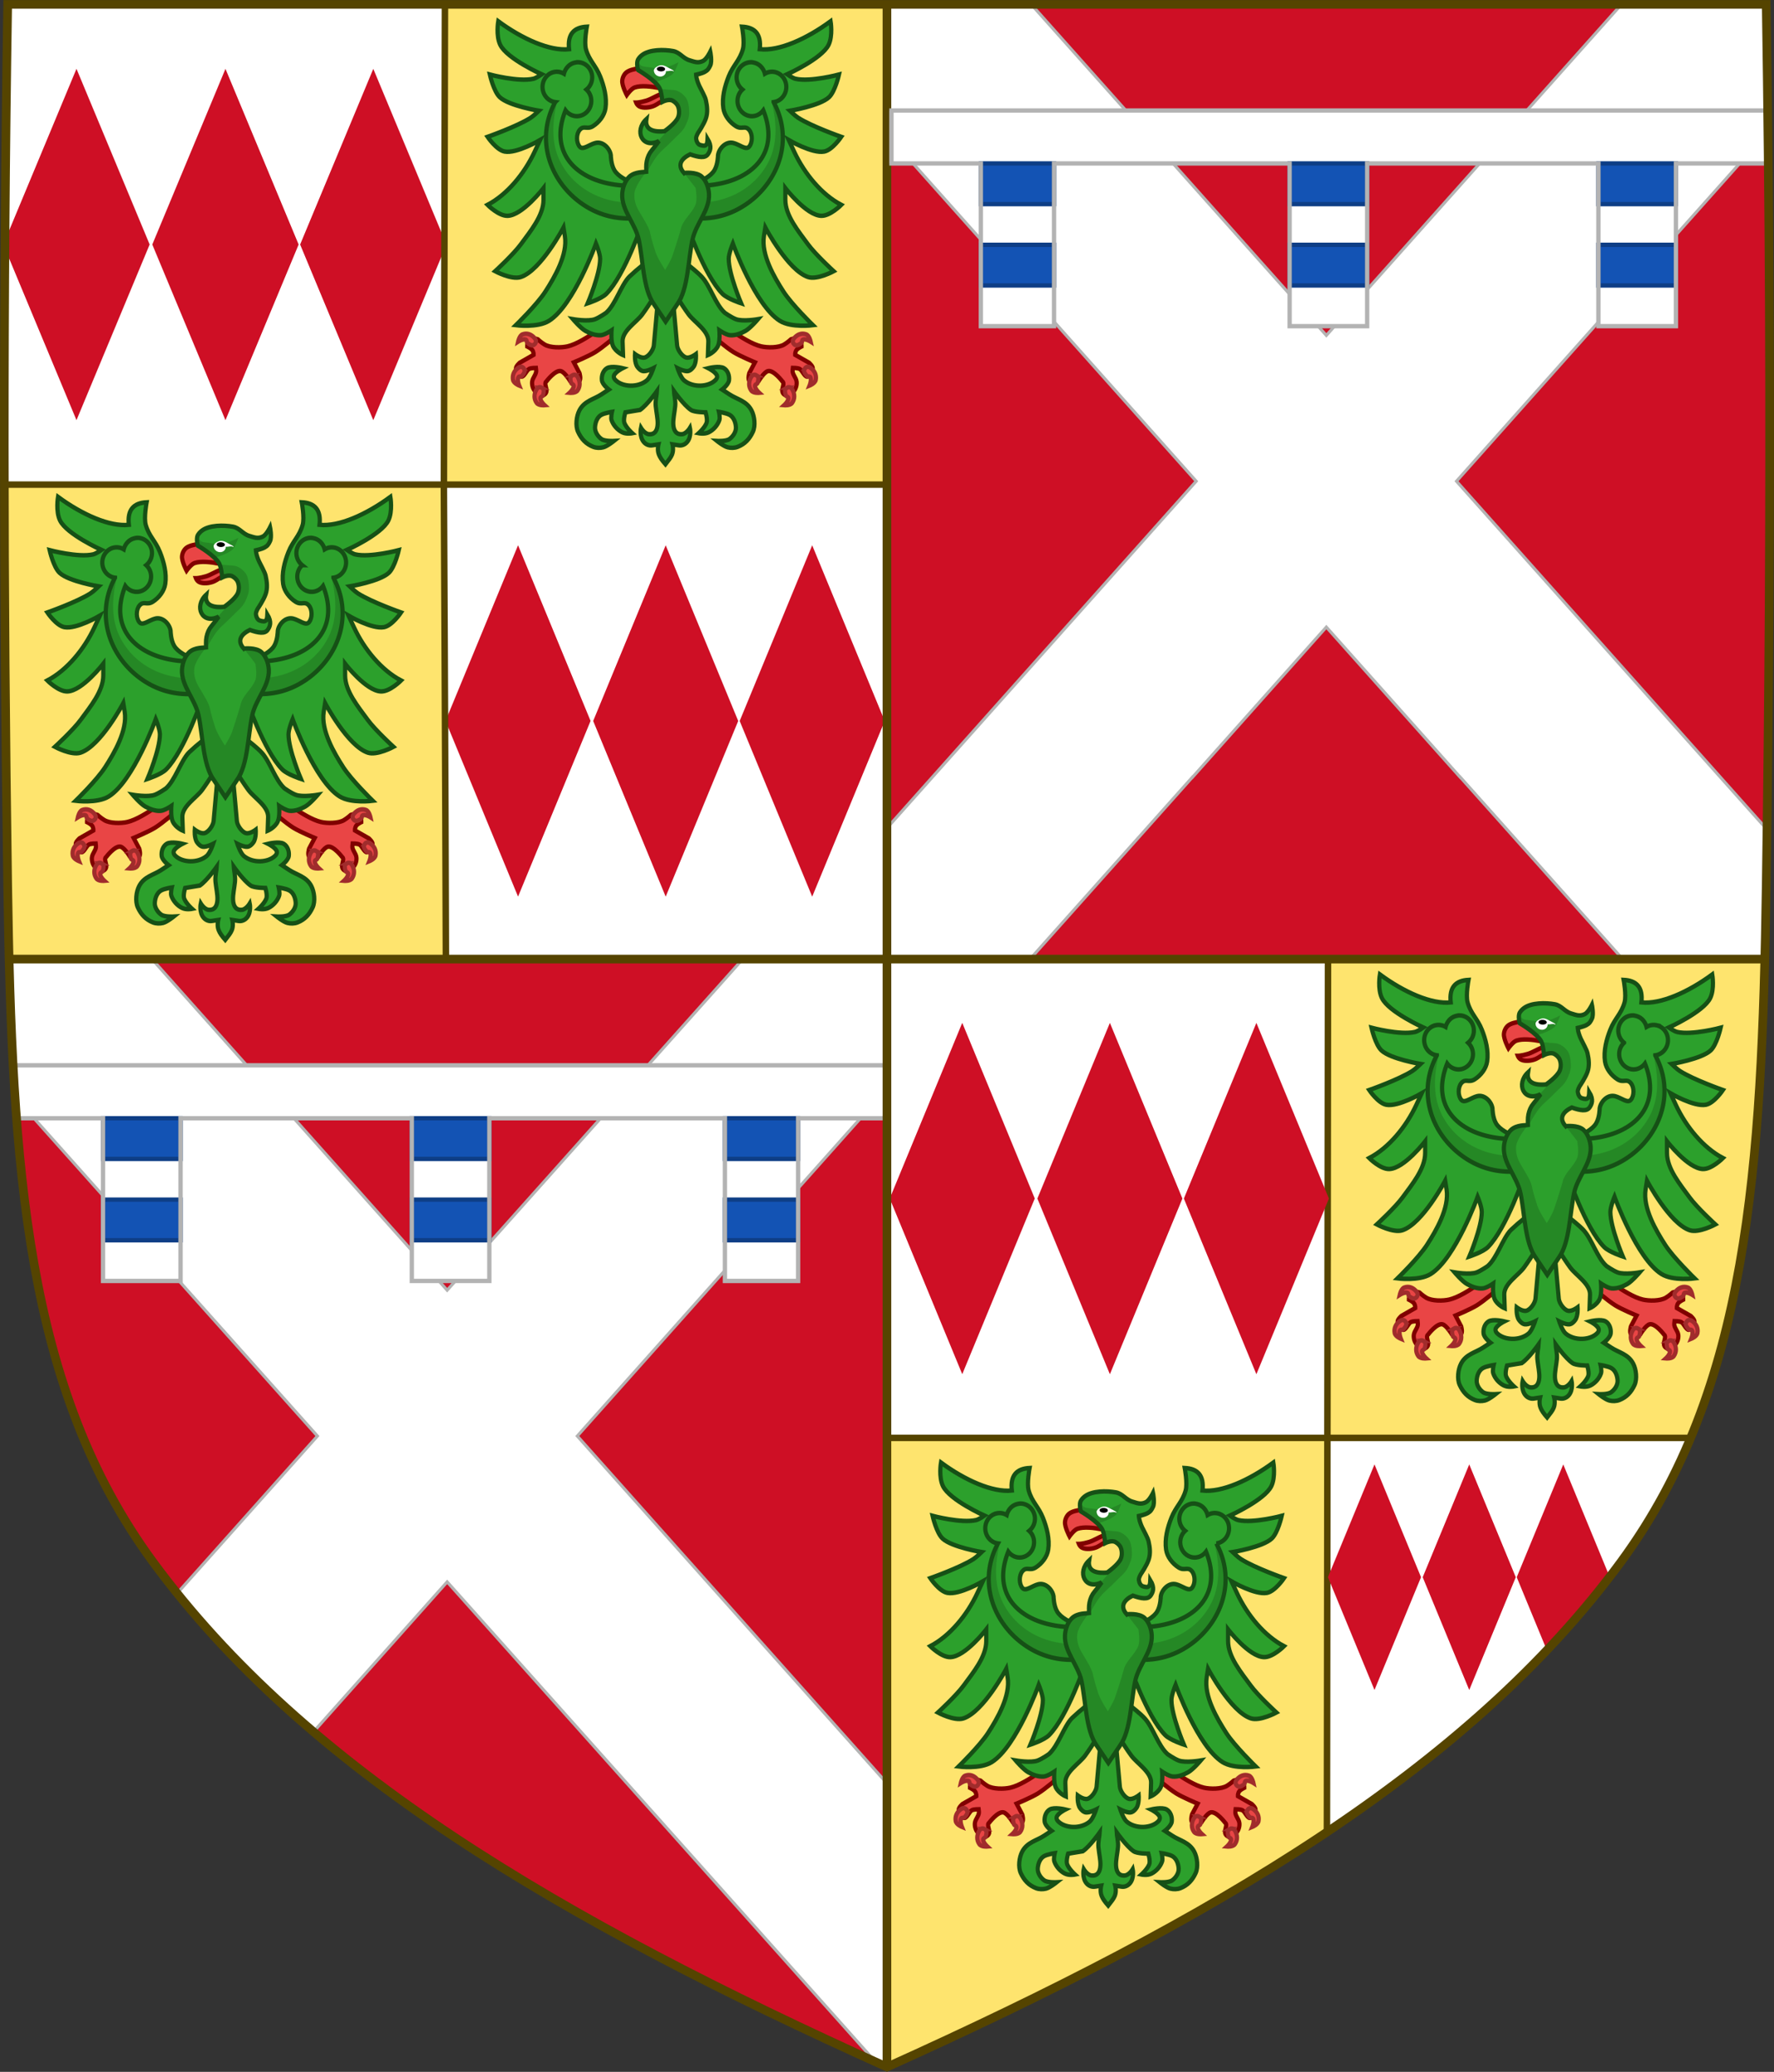 <svg xmlns="http://www.w3.org/2000/svg" xmlns:xlink="http://www.w3.org/1999/xlink" width="409.65" height="478.438"><rect width="100%" height="100%" fill="#333333" stroke="none"/><defs><linearGradient id="a"><stop offset="0" style="stop-color:#fff;stop-opacity:1"/><stop offset="1" style="stop-color:#fff;stop-opacity:0"/></linearGradient><clipPath id="d" clipPathUnits="userSpaceOnUse"><path d="M-331.671-1003.748c-1.16 72.36-1.478 144.727-1.053 217.09.196 33.34.55 66.681 1.053 100.02 1.534 101.835 6.661 181.303 52.706 243.441 55.465 74.852 147.868 128.868 266.73 181.938 118.862-53.07 211.265-107.086 266.73-181.938 46.045-62.138 51.172-141.606 52.707-243.442 1.593-105.696 1.693-211.41 0-317.109z" style="display:inline;fill:none;stroke:#540;stroke-width:2;stroke-miterlimit:4;stroke-dasharray:none"/></clipPath></defs><g style="display:inline"><g transform="translate(581.21 493.719)"><path d="M-376.721-16.281c75.551-34.045 134.285-68.698 169.54-116.716 26.717-36.39 31.76-82.044 33.178-139.421H-376.72v256.132z" style="display:inline;fill:#fff;fill-opacity:1;stroke:none;stroke-opacity:1"/><path d="M-376.406-161.658v145.232c38.606-17.408 72.804-34.984 101.72-54.426v-90.806z" style="display:inline;fill:#fee46e;fill-opacity:1;stroke:none;stroke-opacity:1"/><path d="M-274.685-272.244v110.586h83.859c12.906-30.916 16.05-67.452 17.127-110.586z" style="display:inline;fill:#fee46e;fill-opacity:1;stroke:none;stroke-width:1;stroke-linecap:square;stroke-linejoin:bevel;stroke-miterlimit:4;stroke-dasharray:none;stroke-opacity:1;paint-order:fill markers stroke"/><path d="M-190.275-161.675h-186.29m101.768 91.021.248-201.142" style="fill:none;stroke:#540;stroke-width:1.5;stroke-miterlimit:4;stroke-dasharray:none;stroke-opacity:1"/><use xlink:href="#b" width="100%" height="100%" style="display:inline" transform="matrix(-1 0 0 1 -549.2 220.116)"/><use xlink:href="#c" width="100%" height="100%" style="display:inline;stroke-width:1.005" transform="matrix(-.991 0 0 1 -546.549 220.307)"/><use xlink:href="#b" width="100%" height="100%" style="display:inline" transform="matrix(-1 0 0 1 -650.554 332.832)"/><use xlink:href="#c" width="100%" height="100%" clip-path="url(#d)" style="display:inline;stroke-width:1.566" transform="matrix(-.636 0 0 .642 -384.173 151.212)"/></g><path d="M-173.387-492.6c.668 73.545.723 147.107-.215 220.652l-202.826-.166v-220.487z" style="fill:#ce0f25;fill-opacity:1;stroke:none" transform="translate(581.21 493.719)"/><path d="M204.783 1.12v29.84l71.444 80.165-71.444 80.129v30.351l32.934.028 37.629-42.166.023.02 30.908-34.682 30.909 34.681.023-.02 37.728 42.276 32.67.027c.083-6.5.15-13 .217-19.5v-10.957l-71.496-80.187 71.496-80.223V1.12h-33.506l-68.04 76.332L238.235 1.12h-33.121z" style="fill:#fff;fill-opacity:1;stroke:#b3b3b3;stroke-width:.7;stroke-miterlimit:4;stroke-dasharray:none;stroke-opacity:1"/><g style="display:inline" transform="matrix(-1 0 0 1 -171.582 493.719)"><path d="M-173.387-492.6c.668 73.545.723 147.107-.215 220.652l-202.826-.166v-220.487z" style="fill:#fee46e;fill-opacity:1;stroke:none"/><path d="M-173.503-492.327s.515 73.55.495 110.326l-101.082.194-.248-110.285 100.835-.235z" style="fill:#fff;fill-opacity:1;stroke:none"/><path d="m-274.64-272.244-101.788.13v-110.244l.226.127.227.127 101.896.297z" style="fill:#fff;fill-opacity:1;stroke:none"/><g id="b" style="display:inline;stroke-width:1.075;stroke-miterlimit:4;stroke-dasharray:none"><g style="stroke-width:1.185;stroke-miterlimit:4;stroke-dasharray:none"><g style="stroke-width:1.185;stroke-miterlimit:4;stroke-dasharray:none"><g style="stroke-width:1.185;stroke-miterlimit:4;stroke-dasharray:none"><g style="stroke-width:1.185;stroke-miterlimit:4;stroke-dasharray:none"><path d="M650.4 1468.2s-7.92-1.438-9.99-4.746c-.981-1.567-1-3.996-1-3.996-.226-1.66-2.109-3.764-4.305-3.25-1.747.408-3.535 1.982-4.437 1.002-1.015-1.103-1.008-3.387 0-4.496 1.182-1.3 2.037.035 3.747-.999 1.688-1.022 3.194-2.795 3.497-4.745.44-2.841-.39-5.84-1.5-8.493-1.22-2.92-3.097-4.208-3.995-7.243-.568-1.918.25-5.995.25-5.995-1.798.086-3.197.569-4.067 1.582-.822.959-1.17 2.392-.929 4.413-5.417.561-13.2-2.755-19.93-7.445 0 0-.686 3.851.567 6.285 1.902 3.693 11.66 7.847 11.66 7.847s-1.498 1.002-2.357 1.19c-4.158.91-12.23-1.13-12.23-1.13s1.067 4.506 2.809 6.044c2.583 2.282 10.995 3.606 10.995 3.606s-1.48 1.362-2.335 1.879c-3.806 2.304-12.104 5.067-12.104 5.067s2.48 3.495 4.789 3.91c3.392.61 9.975-3.053 9.975-3.053l-1.53 3.11c-2.904 5.903-7.755 11.43-13.236 14.15 0 0 3.134 2.988 5.632 2.912 4.225-.127 10.099-7.38 10.099-7.38v3.108c0 4.24-3.747 8.447-6.329 11.811-2.079 2.709-7.265 7.22-7.265 7.22s4.623 2.36 7.185 1.554c5.701-1.791 12.041-13.206 12.041-13.206l.389 2.331c.816 4.899-2.912 10.953-5.513 14.774-2.332 3.427-8.276 8.918-8.276 8.918s6.093.753 9.322-1.165c6.97-4.14 13.206-20.586 13.206-20.586s1.171 2.665 1.165 4.078c-.018 4.117-3.496 11.846-3.496 11.846s3.843-1.182 5.244-2.524c5.249-5.03 10.293-19.226 10.293-19.226l1.96-8.96z" style="fill:#e94545;stroke-width:1.185;stroke-miterlimit:4;stroke-dasharray:none" transform="matrix(-.821 0 0 .867 212.288 -1723.317)"/><path d="M531.37 1330.5s3.843-1.183 5.244-2.525c3.799-3.64 7.49-12.082 9.24-16.468l-.185.252s-5.87 9.37-9.36 13.64c-1.498 1.832-4.939 5.1-4.939 5.1zm-20.197 5.826s6.093.753 9.322-1.165c6.97-4.14 13.206-20.586 13.206-20.586l.087-.117s-8.404 12.476-14.115 17.214c-2.486 2.062-8.5 4.654-8.5 4.654zm-5.826-14.37s4.624 2.358 7.185 1.553c5.701-1.792 12.041-13.206 12.041-13.206l-.147-.165s-7.505 7.606-12.183 9.997c-2.117 1.082-6.896 1.82-6.896 1.82zm-2.136-17.673s3.134 2.989 5.632 2.913c4.225-.127 10.099-7.38 10.099-7.38l.263.24s-6.557 3.601-10.17 4.308c-1.905.373-5.824-.08-5.824-.08zm.002-18.117s2.479 3.495 4.788 3.91c3.393.61 9.976-3.053 9.976-3.053l-.213.072s-6.134.686-9.182.383c-1.834-.182-5.37-1.312-5.37-1.312zm.635-16.596s1.067 4.506 2.808 6.045c2.583 2.281 10.995 3.606 10.995 3.606l.114-.227s-5.67-2.825-8.261-4.625c-2.031-1.41-5.655-4.799-5.655-4.799zm43.058 39.18 1.96-8.96s-7.92-1.438-9.991-4.746c-.98-1.567-1-3.996-1-3.996-.225-1.66-2.108-3.764-4.304-3.251-1.747.408-3.535 1.983-4.437 1.003-1.015-1.103-1.008-3.387 0-4.496 1.181-1.3 2.037.035 3.746-1 1.69-1.021 3.195-2.795 3.497-4.745.441-2.84-.39-5.84-1.498-8.492-1.22-2.92-3.098-4.209-3.997-7.244-.567-1.917.25-5.994.25-5.994-1.797.086-3.197.569-4.066 1.582-.822.958-1.17 2.392-.93 4.412l.63 3.388c.536 2.884 4.237 5.39 4.5 7.562.264 2.172-.44 3.375-1.26 4.14-.82.766-1.385-.01-2.34.54-.954.549-2.124 1.283-2.88 3.061-.756 1.778-1.93 5.484-.36 7.381 0 0 2.261 4.292 4.32 5.221 1.751.79 5.761-.18 5.761-.18s-.442 3.302 0 4.86c.655 2.308 1.975 4.544 3.78 6.122 2.369 2.068 8.62 3.832 8.62 3.832zm-40.699-53.37s-.686 3.85.567 6.284c1.902 3.692 11.66 7.847 11.66 7.847l.23-.059s-5.6-4.903-7.77-7.355c-1.982-2.24-4.687-6.718-4.687-6.718z" style="fill:#c83737;stroke-width:1.185;stroke-miterlimit:4;stroke-dasharray:none" transform="matrix(-.821 0 0 .867 128.968 -1577.232)"/><path d="M548.87 1299.8s-7.92-1.438-9.99-4.746c-.981-1.567-1-3.996-1-3.996-.226-1.66-2.109-3.764-4.305-3.25-1.747.408-3.535 1.982-4.437 1.002-1.015-1.103-1.008-3.387 0-4.496 1.182-1.3 2.037.035 3.747-.999 1.688-1.022 3.194-2.795 3.497-4.745.44-2.841-.39-5.84-1.5-8.493-1.22-2.92-3.097-4.208-3.995-7.243-.568-1.918.25-5.995.25-5.995-1.798.086-3.197.569-4.067 1.582-.822.959-1.17 2.392-.929 4.413-5.417.561-13.2-2.755-19.93-7.445 0 0-.686 3.851.567 6.285 1.902 3.693 11.66 7.847 11.66 7.847s-1.498 1.002-2.357 1.19c-4.158.91-12.23-1.13-12.23-1.13s1.067 4.506 2.809 6.044c2.583 2.282 10.995 3.606 10.995 3.606s-1.48 1.362-2.335 1.879c-3.806 2.304-12.104 5.067-12.104 5.067s2.48 3.495 4.789 3.91c3.392.61 9.975-3.053 9.975-3.053l-1.53 3.11c-2.904 5.903-7.755 11.43-13.236 14.15 0 0 3.134 2.988 5.632 2.912 4.225-.127 10.099-7.38 10.099-7.38v3.108c0 4.24-3.747 8.447-6.329 11.811-2.079 2.709-7.265 7.22-7.265 7.22s4.623 2.36 7.185 1.554c5.701-1.791 12.041-13.206 12.041-13.206l.389 2.331c.816 4.899-2.912 10.953-5.513 14.774-2.332 3.427-8.276 8.918-8.276 8.918s6.093.753 9.322-1.165c6.97-4.14 13.206-20.586 13.206-20.586s1.171 2.665 1.165 4.078c-.018 4.117-3.496 11.846-3.496 11.846s3.843-1.182 5.244-2.524c5.249-5.03 10.293-19.226 10.293-19.226l1.96-8.96z" style="fill:#2ca02c;stroke:#165016;stroke-width:1.185;stroke-linecap:butt;stroke-miterlimit:4;stroke-dasharray:none" transform="matrix(-.821 0 0 .867 128.968 -1577.232)"/></g><g style="stroke-width:1.185;stroke-miterlimit:4;stroke-dasharray:none"><path d="M528.52 1266.3a4.08 4.08 0 0 1 4.031 3.188c.352 1.59-.315 3.166-1.531 4.093a4.002 4.002 0 0 1 1.281 2.157 4.074 4.074 0 0 1-3.094 4.843c-1.567.347-3.125-.285-4.062-1.468-1.23 2.925-1.64 5.58-1.344 7.937 1.094 8.698 11.585 13.29 24.312 11.938v8.438c-7.644 1.385-13.932-.257-19.125-3.97-8.237-5.887-12.387-16.621-6.75-26.53a4.066 4.066 0 0 1-3.469-3.156c-.483-2.185.879-4.36 3.063-4.844a4.067 4.067 0 0 1 2.875.437c.376-1.416 1.47-2.599 3-2.937.273-.06.543-.121.812-.125z" style="fill:#2ca02c;fill-opacity:1;stroke-width:1.185;stroke-miterlimit:4;stroke-dasharray:none" transform="matrix(-.821 0 0 .867 128.968 -1577.232)"/><path d="M624.34 1445.1c-1.802 6.57-1.407 11.842.646 15.88 4.256 8.366 14.286 12.582 24.378 10.765l.36 3.96-5.58.9-6.662-1.26-7.38-3.6-5.402-5.941-3.24-5.58-.36-6.302.72-4.68 2.52-4.141z" style="fill:#258825;fill-opacity:1;stroke-width:1.185;stroke-miterlimit:4;stroke-dasharray:none" transform="matrix(-.821 0 0 .867 212.288 -1723.317)"/><path d="M528.52 1266.3a4.08 4.08 0 0 1 4.031 3.188c.352 1.59-.315 3.166-1.531 4.093a4.002 4.002 0 0 1 1.281 2.157 4.074 4.074 0 0 1-3.094 4.843c-1.567.347-3.125-.285-4.062-1.468-1.23 2.925-1.64 5.58-1.344 7.937 1.094 8.698 11.585 13.29 24.312 11.938v8.438c-7.644 1.385-13.932-.257-19.125-3.97-8.237-5.887-12.387-16.621-6.75-26.53a4.066 4.066 0 0 1-3.469-3.156c-.483-2.185.879-4.36 3.063-4.844a4.067 4.067 0 0 1 2.875.437c.376-1.416 1.47-2.599 3-2.937.273-.06.543-.121.812-.125z" style="fill:none;stroke:#165016;stroke-width:1.185;stroke-miterlimit:4;stroke-dasharray:none;stroke-opacity:1" transform="matrix(-.821 0 0 .867 128.968 -1577.232)"/></g><g style="stroke-width:1.185;stroke-miterlimit:4;stroke-dasharray:none"><g style="stroke-width:1.185;stroke-miterlimit:4;stroke-dasharray:none"><path d="M650.4 1468.2s-7.92-1.438-9.99-4.746c-.981-1.567-1-3.996-1-3.996-.226-1.66-2.109-3.764-4.305-3.25-1.747.408-3.535 1.982-4.437 1.002-1.015-1.103-1.008-3.387 0-4.496 1.182-1.3 2.037.035 3.747-.999 1.688-1.022 3.194-2.795 3.497-4.745.44-2.841-.39-5.84-1.5-8.493-1.22-2.92-3.097-4.208-3.995-7.243-.568-1.918.25-5.995.25-5.995-1.798.086-3.197.569-4.067 1.582-.822.959-1.17 2.392-.929 4.413-5.417.561-13.2-2.755-19.93-7.445 0 0-.686 3.851.567 6.285 1.902 3.693 11.66 7.847 11.66 7.847s-1.498 1.002-2.357 1.19c-4.158.91-12.23-1.13-12.23-1.13s1.067 4.506 2.809 6.044c2.583 2.282 10.995 3.606 10.995 3.606s-1.48 1.362-2.335 1.879c-3.806 2.304-12.104 5.067-12.104 5.067s2.48 3.495 4.789 3.91c3.392.61 9.975-3.053 9.975-3.053l-1.53 3.11c-2.904 5.903-7.755 11.43-13.236 14.15 0 0 3.134 2.988 5.632 2.912 4.225-.127 10.099-7.38 10.099-7.38v3.108c0 4.24-3.747 8.447-6.329 11.811-2.079 2.709-7.265 7.22-7.265 7.22s4.623 2.36 7.185 1.554c5.701-1.791 12.041-13.206 12.041-13.206l.389 2.331c.816 4.899-2.912 10.953-5.513 14.774-2.332 3.427-8.276 8.918-8.276 8.918s6.093.753 9.322-1.165c6.97-4.14 13.206-20.586 13.206-20.586s1.171 2.665 1.165 4.078c-.018 4.117-3.496 11.846-3.496 11.846s3.843-1.182 5.244-2.524c5.249-5.03 10.293-19.226 10.293-19.226l1.96-8.96z" style="fill:#e94545;stroke-width:1.185;stroke-miterlimit:4;stroke-dasharray:none" transform="matrix(.821 0 0 .867 -862.304 -1723.317)"/><path d="M531.37 1330.5s3.843-1.183 5.244-2.525c3.799-3.64 7.49-12.082 9.24-16.468l-.185.252s-5.87 9.37-9.36 13.64c-1.498 1.832-4.939 5.1-4.939 5.1zm-20.197 5.826s6.093.753 9.322-1.165c6.97-4.14 13.206-20.586 13.206-20.586l.087-.117s-8.404 12.476-14.115 17.214c-2.486 2.062-8.5 4.654-8.5 4.654zm-5.826-14.37s4.624 2.358 7.185 1.553c5.701-1.792 12.041-13.206 12.041-13.206l-.147-.165s-7.505 7.606-12.183 9.997c-2.117 1.082-6.896 1.82-6.896 1.82zm-2.136-17.673s3.134 2.989 5.632 2.913c4.225-.127 10.099-7.38 10.099-7.38l.263.24s-6.557 3.601-10.17 4.308c-1.905.373-5.824-.08-5.824-.08zm.002-18.117s2.479 3.495 4.788 3.91c3.393.61 9.976-3.053 9.976-3.053l-.213.072s-6.134.686-9.182.383c-1.834-.182-5.37-1.312-5.37-1.312zm.635-16.596s1.067 4.506 2.808 6.045c2.583 2.281 10.995 3.606 10.995 3.606l.114-.227s-5.67-2.825-8.261-4.625c-2.031-1.41-5.655-4.799-5.655-4.799zm43.058 39.18 1.96-8.96s-7.92-1.438-9.991-4.746c-.98-1.567-1-3.996-1-3.996-.225-1.66-2.108-3.764-4.304-3.251-1.747.408-3.535 1.983-4.437 1.003-1.015-1.103-1.008-3.387 0-4.496 1.181-1.3 2.037.035 3.746-1 1.69-1.021 3.195-2.795 3.497-4.745.441-2.84-.39-5.84-1.498-8.492-1.22-2.92-3.098-4.209-3.997-7.244-.567-1.917.25-5.994.25-5.994-1.797.086-3.197.569-4.066 1.582-.822.958-1.17 2.392-.93 4.412l.63 3.388c.536 2.884 4.237 5.39 4.5 7.562.264 2.172-.44 3.375-1.26 4.14-.82.766-1.385-.01-2.34.54-.954.549-2.124 1.283-2.88 3.061-.756 1.778-1.93 5.484-.36 7.381 0 0 2.261 4.292 4.32 5.221 1.751.79 5.761-.18 5.761-.18s-.442 3.302 0 4.86c.655 2.308 1.975 4.544 3.78 6.122 2.369 2.068 8.62 3.832 8.62 3.832zm-40.699-53.37s-.686 3.85.567 6.284c1.902 3.692 11.66 7.847 11.66 7.847l.23-.059s-5.6-4.903-7.77-7.355c-1.982-2.24-4.687-6.718-4.687-6.718z" style="fill:#c83737;stroke-width:1.185;stroke-miterlimit:4;stroke-dasharray:none" transform="matrix(.821 0 0 .867 -778.984 -1577.232)"/><path d="M548.87 1299.8s-7.92-1.438-9.99-4.746c-.981-1.567-1-3.996-1-3.996-.226-1.66-2.109-3.764-4.305-3.25-1.747.408-3.535 1.982-4.437 1.002-1.015-1.103-1.008-3.387 0-4.496 1.182-1.3 2.037.035 3.747-.999 1.688-1.022 3.194-2.795 3.497-4.745.44-2.841-.39-5.84-1.5-8.493-1.22-2.92-3.097-4.208-3.995-7.243-.568-1.918.25-5.995.25-5.995-1.798.086-3.197.569-4.067 1.582-.822.959-1.17 2.392-.929 4.413-5.417.561-13.2-2.755-19.93-7.445 0 0-.686 3.851.567 6.285 1.902 3.693 11.66 7.847 11.66 7.847s-1.498 1.002-2.357 1.19c-4.158.91-12.23-1.13-12.23-1.13s1.067 4.506 2.809 6.044c2.583 2.282 10.995 3.606 10.995 3.606s-1.48 1.362-2.335 1.879c-3.806 2.304-12.104 5.067-12.104 5.067s2.48 3.495 4.789 3.91c3.392.61 9.975-3.053 9.975-3.053l-1.53 3.11c-2.904 5.903-7.755 11.43-13.236 14.15 0 0 3.134 2.988 5.632 2.912 4.225-.127 10.099-7.38 10.099-7.38v3.108c0 4.24-3.747 8.447-6.329 11.811-2.079 2.709-7.265 7.22-7.265 7.22s4.623 2.36 7.185 1.554c5.701-1.791 12.041-13.206 12.041-13.206l.389 2.331c.816 4.899-2.912 10.953-5.513 14.774-2.332 3.427-8.276 8.918-8.276 8.918s6.093.753 9.322-1.165c6.97-4.14 13.206-20.586 13.206-20.586s1.171 2.665 1.165 4.078c-.018 4.117-3.496 11.846-3.496 11.846s3.843-1.182 5.244-2.524c5.249-5.03 10.293-19.226 10.293-19.226l1.96-8.96z" style="fill:#2ca02c;fill-opacity:1;stroke:#165016;stroke-width:1.185;stroke-linecap:butt;stroke-miterlimit:4;stroke-dasharray:none" transform="matrix(.821 0 0 .867 -778.984 -1577.232)"/></g><g style="stroke-width:1.185;stroke-miterlimit:4;stroke-dasharray:none"><path d="M528.52 1266.3a4.08 4.08 0 0 1 4.031 3.188c.352 1.59-.315 3.166-1.531 4.093a4.002 4.002 0 0 1 1.281 2.157 4.074 4.074 0 0 1-3.094 4.843c-1.567.347-3.125-.285-4.062-1.468-1.23 2.925-1.64 5.58-1.344 7.937 1.094 8.698 11.585 13.29 24.312 11.938v8.438c-7.644 1.385-13.932-.257-19.125-3.97-8.237-5.887-12.387-16.621-6.75-26.53a4.066 4.066 0 0 1-3.469-3.156c-.483-2.185.879-4.36 3.063-4.844a4.067 4.067 0 0 1 2.875.437c.376-1.416 1.47-2.599 3-2.937.273-.06.543-.121.812-.125z" style="fill:#2ca02c;fill-opacity:1;stroke-width:1.185;stroke-miterlimit:4;stroke-dasharray:none" transform="matrix(.821 0 0 .867 -778.984 -1577.232)"/><path d="M624.34 1445.1c-1.802 6.57-1.407 11.842.646 15.88 4.256 8.366 14.286 12.582 24.378 10.765l.36 3.96-5.58.9-6.662-1.26-7.38-3.6-5.402-5.941-3.24-5.58-.36-6.302.72-4.68 2.52-4.141z" style="fill:#258825;fill-opacity:1;stroke-width:1.185;stroke-miterlimit:4;stroke-dasharray:none" transform="matrix(.821 0 0 .867 -862.304 -1723.317)"/><path d="M528.52 1266.3a4.08 4.08 0 0 1 4.031 3.188c.352 1.59-.315 3.166-1.531 4.093a4.002 4.002 0 0 1 1.281 2.157 4.074 4.074 0 0 1-3.094 4.843c-1.567.347-3.125-.285-4.062-1.468-1.23 2.925-1.64 5.58-1.344 7.937 1.094 8.698 11.585 13.29 24.312 11.938v8.438c-7.644 1.385-13.932-.257-19.125-3.97-8.237-5.887-12.387-16.621-6.75-26.53a4.066 4.066 0 0 1-3.469-3.156c-.483-2.185.879-4.36 3.063-4.844a4.067 4.067 0 0 1 2.875.437c.376-1.416 1.47-2.599 3-2.937.273-.06.543-.121.812-.125z" style="fill:none;stroke:#165016;stroke-width:1.185;stroke-miterlimit:4;stroke-dasharray:none;stroke-opacity:1" transform="matrix(.821 0 0 .867 -778.984 -1577.232)"/></g></g></g><g style="stroke-width:1.185;stroke-miterlimit:4;stroke-dasharray:none"><g style="stroke-width:1.185;stroke-miterlimit:4;stroke-dasharray:none"><path d="M669.21 1503s8.003 6.402 12.837 7.473c1.78.395 4.925.415 6.503-.498 1.007-.582 1.903-1.374 1.903-1.374s1.778-.586 2.43-.105c.558.41.529 2.008.529 2.008s-1.307.583-1.57 1.183c-.267.61-.227 1.036-.227 1.036l3.91 2.114s1.11.946 1.058 1.48c-.068.68-.84 2.186-1.586 2.22-.742.032-1.451-1.766-2.13-2.066-.58-.258-1.886-.26-1.886-.26l-.077.661c-.122 1.038 1.01 1.921 1.134 3.038.093.842-.188 1.788-.74 2.43-.636.742-2.008 1.27-2.008 1.27s-1.074-.197-1.268-1.058c-.21-.935.756-2.23 0-2.748 0 0-2.424-3.056-4.016-2.748-1.122.218-2.642 2.643-2.642 2.643s-1.88.639-2.537.105c-.665-.54-.106-2.22-.106-2.22l1.586-2.853s-4.115-1.612-6.015-2.724c-2.116-1.239-5.928-4.357-5.928-4.357l-2.748-5.918 3.594 1.268z" style="fill:#e94545;stroke:maroon;stroke-width:1.185;stroke-linecap:butt;stroke-miterlimit:4;stroke-dasharray:none" transform="matrix(-.821 0 0 .867 212.623 -1723.317)"/><path d="M589.84 1341.4c-.508-.479-.463-1.068 0-1.59.906-1.023 2.12-1.477 3.41-1.024.882.311 1.25 1.932 1.25 1.932s-1.237-.755-2.046-.568c-.577.133-.186.7-.682 1.023-.693.451-1.33.794-1.932.227zM592.86 1347.9c.402-.571.992-.61 1.575-.226 1.14.752 1.762 1.89 1.496 3.23-.182.917-1.735 1.511-1.735 1.511s.572-1.33.272-2.105c-.213-.552-.719-.085-1.109-.53-.545-.622-.975-1.203-.499-1.88zM587.83 1353c.611-.337 1.159-.114 1.515.487.696 1.174.757 2.47-.07 3.558-.565.745-2.22.6-2.22.6s1.096-.946 1.166-1.774c.05-.59-.61-.391-.765-.962-.218-.798-.35-1.51.374-1.909zM579.24 1349.7c-.611-.337-1.159-.114-1.515.487-.696 1.175-.757 2.47.07 3.558.565.745 2.22.6 2.22.6s-1.096-.946-1.166-1.774c-.05-.59.61-.391.765-.962.218-.798.35-1.51-.374-1.909z" style="fill:#e94545;stroke:#a02c2c;stroke-width:1.185;stroke-linecap:butt;stroke-miterlimit:4;stroke-dasharray:none" transform="matrix(-.821 0 0 .867 129.303 -1577.232)"/><g style="stroke-width:1.185;stroke-miterlimit:4;stroke-dasharray:none"><path d="M669.21 1503s8.003 6.402 12.837 7.473c1.78.395 4.925.415 6.503-.498 1.007-.582 1.903-1.374 1.903-1.374s1.778-.586 2.43-.105c.558.41.529 2.008.529 2.008s-1.307.583-1.57 1.183c-.267.61-.227 1.036-.227 1.036l3.91 2.114s1.11.946 1.058 1.48c-.068.68-.84 2.186-1.586 2.22-.742.032-1.451-1.766-2.13-2.066-.58-.258-1.886-.26-1.886-.26l-.077.661c-.122 1.038 1.01 1.921 1.134 3.038.093.842-.188 1.788-.74 2.43-.636.742-2.008 1.27-2.008 1.27s-1.074-.197-1.268-1.058c-.21-.935.756-2.23 0-2.748 0 0-2.424-3.056-4.016-2.748-1.122.218-2.642 2.643-2.642 2.643s-1.88.639-2.537.105c-.665-.54-.106-2.22-.106-2.22l1.586-2.853s-4.115-1.612-6.015-2.724c-2.116-1.239-5.928-4.357-5.928-4.357l-2.748-5.918 3.594 1.268z" style="fill:#e94545;stroke:maroon;stroke-width:1.185;stroke-linecap:butt;stroke-miterlimit:4;stroke-dasharray:none" transform="matrix(.821 0 0 .867 -862.625 -1723.317)"/><path d="M589.84 1341.4c-.508-.479-.463-1.068 0-1.59.906-1.023 2.12-1.477 3.41-1.024.882.311 1.25 1.932 1.25 1.932s-1.237-.755-2.046-.568c-.577.133-.186.7-.682 1.023-.693.451-1.33.794-1.932.227zM592.86 1347.9c.402-.571.992-.61 1.575-.226 1.14.752 1.762 1.89 1.496 3.23-.182.917-1.735 1.511-1.735 1.511s.572-1.33.272-2.105c-.213-.552-.719-.085-1.109-.53-.545-.622-.975-1.203-.499-1.88zM587.83 1353c.611-.337 1.159-.114 1.515.487.696 1.174.757 2.47-.07 3.558-.565.745-2.22.6-2.22.6s1.096-.946 1.166-1.774c.05-.59-.61-.391-.765-.962-.218-.798-.35-1.51.374-1.909zM579.24 1349.7c-.611-.337-1.159-.114-1.515.487-.696 1.175-.757 2.47.07 3.558.565.745 2.22.6 2.22.6s-1.096-.946-1.166-1.774c-.05-.59.61-.391.765-.962.218-.798.35-1.51-.374-1.909z" style="fill:#e94545;stroke:#a02c2c;stroke-width:1.185;stroke-linecap:butt;stroke-miterlimit:4;stroke-dasharray:none" transform="matrix(.821 0 0 .867 -779.305 -1577.232)"/></g></g><g style="stroke-width:1.185;stroke-miterlimit:4;stroke-dasharray:none"><path d="M543.1 1323.5c-2.326 2.377-3.826 7.367-6.462 9.563 0 0-1.836 1.222-3.101 1.68-1.944.704-6.203 0-6.203 0s2.118 2.366 3.489 3.102c1.335.717 2.883 1.278 4.394 1.163 1.077-.082 2.972-1.292 2.972-1.292s-.244 2.86.388 4.135c.823 1.66 2.843 2.455 2.843 2.455l-.13-3.618c-.102-2.89 3.924-5.13 5.558-7.237 1.922-2.48 4.652-6.72 4.652-6.72l-1.421 14.99c-.11 1.153-1.392 2.955-2.585 3.232-1.108.256-2.714-.905-2.714-.905s-.19 2.233.646 3.36c.406.547 1.003 1.09 1.68 1.163 1.018.111 2.843-.775 2.843-.775s-.848 2.456-1.81 3.23c-1.262 1.018-3.03 1.464-4.651 1.422-1.513-.04-3.19-.487-4.265-1.55-.262-.26-.481-.679-.388-1.035.271-1.035 2.456-2.067 2.456-2.067s-3.12-.722-4.394 0c-1.093.619-1.575 1.984-1.422 3.23.141 1.15 1.939 2.456 1.939 2.456l-2.068 1.292c-2.128 1.33-4.801 1.722-6.203 4.265-.853 1.547-1.156 4.096-.388 5.686.933 1.933 2.255 3.253 4.265 4.006.888.333 1.92.35 2.843.13 1.107-.265 2.972-1.68 2.972-1.68s-2.515.142-3.49-.517c-.99-.671-1.866-1.906-1.808-3.102.063-1.325.628-2.755 1.809-3.36.958-.49 2.972-.775 2.972-.775s-.375 1.506-.129 2.197c.491 1.378 1.652 2.6 2.972 3.23 1.208.577 2.843.259 2.843.259s-1.635-1.388-2.197-2.714c-.37-.876.259-2.843.259-2.843l4.135-.646c2.045-1.338 4.782-5.04 4.782-5.04-.046.825-.528 2.54-.375 4.005.177 1.706.606 3.386.545 4.801-.07 1.623-.745 2.857-2.496 2.695-1.205-.111-2.197-1.68-2.197-1.68s-.51 2.284.775 3.748c.661.753 1.593 1.01 2.326.905l1.81-.259s-.406 1.49.129 2.714c.343.784.789 1.424 1.852 2.585.972-1.18 1.509-1.801 1.851-2.585.536-1.224.13-2.714.13-2.714l1.809.259c.733.105 1.665-.152 2.326-.905 1.285-1.464.775-3.748.775-3.748s-.992 1.569-2.197 1.68c-1.75.162-2.426-1.072-2.496-2.695-.061-1.415.368-3.095.545-4.801.153-1.466-.329-3.18-.375-4.005 0 0 2.737 3.702 4.782 5.04.98.646 4.135.646 4.135.646s.63 1.967.259 2.843c-.561 1.326-2.197 2.714-2.197 2.714s1.635.318 2.843-.258c1.32-.631 2.48-1.853 2.972-3.231.247-.691-.13-2.197-.13-2.197s2.015.284 2.973.775c1.181.605 1.746 2.035 1.81 3.36.057 1.196-.818 2.43-1.81 3.102-.973.659-3.489.517-3.489.517s1.865 1.415 2.972 1.68c.923.22 1.955.203 2.844-.13 2.01-.753 3.332-2.073 4.264-4.006.768-1.59.465-4.14-.387-5.686-1.402-2.543-4.076-2.935-6.204-4.265l-2.067-1.292s1.797-1.307 1.938-2.455c.154-1.247-.329-2.612-1.421-3.231-1.275-.722-4.394 0-4.394 0s2.184 1.032 2.455 2.067c.093.356-.126.775-.388 1.034-1.075 1.064-2.752 1.511-4.264 1.551-1.621.042-3.39-.404-4.653-1.421-.96-.775-1.81-3.231-1.81-3.231s1.826.886 2.844.775c.677-.074 1.274-.616 1.68-1.163.836-1.127.646-3.36.646-3.36s-1.606 1.161-2.714.905c-1.193-.277-2.475-2.079-2.584-3.231l-1.422-14.991s2.73 4.24 4.652 6.72c1.634 2.108 5.66 4.348 5.557 7.237l-.129 3.619s2.02-.796 2.843-2.456c.632-1.274.388-4.135.388-4.135s1.895 1.21 2.972 1.292c1.511.115 3.06-.446 4.394-1.163 1.371-.736 3.49-3.102 3.49-3.102s-4.26.704-6.204 0c-1.265-.458-3.101-1.68-3.101-1.68-2.636-2.196-4.136-7.186-6.462-9.563-2.555-2.611-8.141-6.074-8.141-6.074h-4.22c-2.91 1.764-5.61 3.81-8.142 6.074z" style="fill:#e94545;stroke-width:1.185;stroke-miterlimit:4;stroke-dasharray:none" transform="matrix(-.821 0 0 .867 129.05 -1577.232)"/><path d="M553.34 1368.1s-.503-1.695-.745-2.492c-.774-2.545-1.982-7.73-1.982-7.73-.152-1.465.329-3.18.375-4.005 0 0-2.737 3.703-4.781 5.04-.981.647-4.136.647-4.136.647s-.63 1.966-.258 2.843c.56 1.326 2.197 2.714 2.197 2.714s-1.636.318-2.843-.259c-1.32-.63-2.481-1.852-2.973-3.23-.246-.692.13-2.198.13-2.198s-2.014.285-2.973.776c-1.181.605-1.746 2.034-1.81 3.36-.057 1.195.819 2.43 1.81 3.101.974.66 3.49.517 3.49.517s-1.866 1.416-2.973 1.68c-.923.22-1.955.204-2.843-.129 0 0-1.79-2.592-2.045-4.097-.24-1.423-.197-3.063.554-4.295.848-1.39 2.492-2.208 4.019-2.771 2.09-.772 5.073-.32 7.205-.97 2.597-.792 4.752-2.756 6.465-4.76.94-1.099.163-2.691.731-4.043 0 0-1.825.887-2.843.776-.677-.074-1.274-.617-1.68-1.163-.836-1.127-.646-3.36-.646-3.36s2.022 2.962 3.13 2.705c.59-.136 1.647-.47 2.559-1.192.931-.738 1.712-2.562 1.688-3.147-.219-5.459-.657-15.684-.657-15.684s-2.73 4.24-4.652 6.72c-1.634 2.108-5.66 4.348-5.557 7.237l.13 3.619s-2.021-.795-2.844-2.456c-.632-1.274-.388-4.135-.388-4.135s2.658-4.897 4.425-7.028c1.118-1.346 3.434-3.431 3.434-3.431l-1.29-5.097 3.399-2.695 3.066-2.058 4.224.272 3.067 2.059 3.676 2.556-1.568 5.651s2.317 1.67 3.434 3.016c1.768 2.13 4.425 7.028 4.425 7.028s.244 2.86-.388 4.135c-.822 1.66-2.843 2.456-2.843 2.456l.13-3.619c.103-2.89-3.923-5.13-5.557-7.237-1.923-2.48-4.653-6.72-4.653-6.72s-.438 10.225-.657 15.684c-.023.584.48 2.27 1.412 3.008.911.722 2.246 1.195 2.836 1.331 1.108.257 3.13-2.706 3.13-2.706s.19 2.234-.647 3.36c-.406.547-1.003 1.09-1.68 1.163-1.018.111-2.843-.775-2.843-.775.568 1.352-.208 2.944.731 4.043 1.713 2.004 3.868 3.967 6.466 4.76 2.132.65 5.114.197 7.205.97 1.526.563 3.17 1.382 4.018 2.77.752 1.233.795 2.872.554 4.296-.254 1.505-2.044 4.097-2.044 4.097-.889.333-1.92.35-2.844.13-1.106-.265-2.972-1.68-2.972-1.68s2.516.141 3.49-.518c.99-.67 1.866-1.906 1.809-3.101-.064-1.326-.629-2.755-1.81-3.36-.958-.491-2.972-.776-2.972-.776s.376 1.506.13 2.197c-.492 1.379-1.653 2.6-2.973 3.231-1.208.577-2.843.258-2.843.258s1.635-1.388 2.197-2.713c.37-.877-.259-2.844-.259-2.844l-4.135-.646c-2.045-1.338-4.782-5.04-4.782-5.04.047.825.528 2.54.375 4.005 0 0-1.208 5.185-1.982 7.73-.242.796-.745 2.219-.745 2.219z" style="fill:#c83737;stroke-width:1.185;stroke-miterlimit:4;stroke-dasharray:none" transform="matrix(-.821 0 0 .867 129.05 -1577.232)"/><path d="M543.1 1323.5c-2.326 2.377-3.826 7.367-6.462 9.563 0 0-1.836 1.222-3.101 1.68-1.944.704-6.203 0-6.203 0s2.118 2.366 3.489 3.102c1.335.717 2.883 1.278 4.394 1.163 1.077-.082 2.972-1.292 2.972-1.292s-.244 2.86.388 4.135c.823 1.66 2.843 2.455 2.843 2.455l-.13-3.618c-.102-2.89 3.924-5.13 5.558-7.237 1.922-2.48 4.652-6.72 4.652-6.72l-1.421 14.99c-.11 1.153-1.392 2.955-2.585 3.232-1.108.256-2.714-.905-2.714-.905s-.19 2.233.646 3.36c.406.547 1.003 1.09 1.68 1.163 1.018.111 2.843-.775 2.843-.775s-.848 2.456-1.81 3.23c-1.262 1.018-3.03 1.464-4.651 1.422-1.513-.04-3.19-.487-4.265-1.55-.262-.26-.481-.679-.388-1.035.271-1.035 2.456-2.067 2.456-2.067s-3.12-.722-4.394 0c-1.093.619-1.575 1.984-1.422 3.23.141 1.15 1.939 2.456 1.939 2.456l-2.068 1.292c-2.128 1.33-4.801 1.722-6.203 4.265-.853 1.547-1.156 4.096-.388 5.686.933 1.933 2.255 3.253 4.265 4.006.888.333 1.92.35 2.843.13 1.107-.265 2.972-1.68 2.972-1.68s-2.515.142-3.49-.517c-.99-.671-1.866-1.906-1.808-3.102.063-1.325.628-2.755 1.809-3.36.958-.49 2.972-.775 2.972-.775s-.375 1.506-.129 2.197c.491 1.378 1.652 2.6 2.972 3.23 1.208.577 2.843.259 2.843.259s-1.635-1.388-2.197-2.714c-.37-.876.259-2.843.259-2.843l4.135-.646c2.045-1.338 4.782-5.04 4.782-5.04-.046.825-.528 2.54-.375 4.005.177 1.706.606 3.386.545 4.801-.07 1.623-.745 2.857-2.496 2.695-1.205-.111-2.197-1.68-2.197-1.68s-.51 2.284.775 3.748c.661.753 1.593 1.01 2.326.905l1.81-.259s-.406 1.49.129 2.714c.343.784.789 1.424 1.852 2.585.972-1.18 1.509-1.801 1.851-2.585.536-1.224.13-2.714.13-2.714l1.809.259c.733.105 1.665-.152 2.326-.905 1.285-1.464.775-3.748.775-3.748s-.992 1.569-2.197 1.68c-1.75.162-2.426-1.072-2.496-2.695-.061-1.415.368-3.095.545-4.801.153-1.466-.329-3.18-.375-4.005 0 0 2.737 3.702 4.782 5.04.98.646 4.135.646 4.135.646s.63 1.967.259 2.843c-.561 1.326-2.197 2.714-2.197 2.714s1.635.318 2.843-.258c1.32-.631 2.48-1.853 2.972-3.231.247-.691-.13-2.197-.13-2.197s2.015.284 2.973.775c1.181.605 1.746 2.035 1.81 3.36.057 1.196-.818 2.43-1.81 3.102-.973.659-3.489.517-3.489.517s1.865 1.415 2.972 1.68c.923.22 1.955.203 2.844-.13 2.01-.753 3.332-2.073 4.264-4.006.768-1.59.465-4.14-.387-5.686-1.402-2.543-4.076-2.935-6.204-4.265l-2.067-1.292s1.797-1.307 1.938-2.455c.154-1.247-.329-2.612-1.421-3.231-1.275-.722-4.394 0-4.394 0s2.184 1.032 2.455 2.067c.093.356-.126.775-.388 1.034-1.075 1.064-2.752 1.511-4.264 1.551-1.621.042-3.39-.404-4.653-1.421-.96-.775-1.81-3.231-1.81-3.231s1.826.886 2.844.775c.677-.074 1.274-.616 1.68-1.163.836-1.127.646-3.36.646-3.36s-1.606 1.161-2.714.905c-1.193-.277-2.475-2.079-2.584-3.231l-1.422-14.991s2.73 4.24 4.652 6.72c1.634 2.108 5.66 4.348 5.557 7.237l-.129 3.619s2.02-.796 2.843-2.456c.632-1.274.388-4.135.388-4.135s1.895 1.21 2.972 1.292c1.511.115 3.06-.446 4.394-1.163 1.371-.736 3.49-3.102 3.49-3.102s-4.26.704-6.204 0c-1.265-.458-3.101-1.68-3.101-1.68-2.636-2.196-4.136-7.186-6.462-9.563-2.555-2.611-8.141-6.074-8.141-6.074h-4.22c-2.91 1.764-5.61 3.81-8.142 6.074z" style="fill:#2ca02c;fill-opacity:1;stroke:#165016;stroke-width:1.185;stroke-linecap:butt;stroke-miterlimit:4;stroke-dasharray:none" transform="matrix(-.821 0 0 .867 129.05 -1577.232)"/></g></g></g><g style="stroke-width:1.185;stroke-miterlimit:4;stroke-dasharray:none"><path d="m656.19 1439.2-6.341-2.91s-4.233.01-5.819 1.194c-.677.506-1.122 1.396-1.193 2.238-.113 1.332 1.268 3.805 1.268 3.805s1.283-1.705 2.238-2.014c3.592-1.165 11.265 1.193 11.265 1.193s-2.733.329-4.062.687c-1.063.287-2.58 1.26-3.958 1.651-1.815.515-2.846.514-2.846.514s.29.738 1.019 1.052c1.023.442 2.85.304 4.122-.249 1.056-.46 1.558-1.015 2.45-1.26 2.951-.812 6.689-4.021 6.689-4.021l-4.831-1.88z" style="fill:#e94545;stroke:maroon;stroke-width:1.185;stroke-linecap:butt;stroke-miterlimit:4;stroke-dasharray:none" transform="matrix(-.821 0 0 .867 212.5 -1723.317)"/><path d="M558.72 1295.8c-2.043-2.15-.684-3.875 1.71-4.966 2.4.789 4.253 1.11 5.066-.078.541-.792 1.21-1.936-.149-4.07-.074 1.616-.316 2.21-2.14 1.64-.636-.199-1.009-1.026-1.076-1.69-.059-.573.566-1.554.614-1.614 0 0 1.537-2.107 2.131-3.734.58-1.588.382-3.272-.01-4.916-.23-.968-1.307-2.7-1.823-3.749-.874-1.777-.922-2.991-.922-2.991s1.595-.322 2.458-.769c.846-.437 1.106-.84 1.536-1.69.556-1.096 0-3.687 0-3.687s-1.044 2.005-1.997 2.458c-1.48.705-2.508.213-3.841-.153-1.838-.505-2.73-2.137-4.61-2.458-2.573-.44-6.65-.469-8.756 1.075-.356.261-1.12.895-1.28 1.583-.267 1.132.204 2.412.204 2.412s4.835 2.666 5.992 4.762c.619 1.121.822 3.679.822 3.679s1.757-.87 2.865-.299c.644.332 1.26.868 1.537 1.537.372.899.381 2.024 0 2.919-.696 1.632-3.841 3.687-3.841 3.687-2.427.209-5.59-.05-5.07-3.226-3.527 3.104-1.16 8.031 3.533 5.838 0 0-1.112 1.458-1.997 2.458-.79.892-1.177 1.774-1.44 2.936-.225.999-.12 2.2-.12 2.799-.646.114-3.164-.07-4.74 1.28-1.207 1.036-1.933 2.9-2.028 4.617-.238 4.313 3.66 7.863 4.64 12.143 1.227 5.36 1.208 13.204 4.287 17.246l3.275 4.616 3.274-4.616c3.08-4.042 3.06-11.887 4.287-17.246.98-4.28 4.878-7.83 4.64-12.143-.094-1.717-.82-3.581-2.029-4.616-1.575-1.35-5.002-.974-5.002-.974z" style="fill:#2ca02c;fill-opacity:1;stroke-width:1.185;stroke-miterlimit:4;stroke-dasharray:none" transform="matrix(-.821 0 0 .867 129.18 -1577.232)"/><path d="M548.12 1295.5c-.646.115-3.164-.069-4.74 1.281-1.207 1.035-1.933 2.9-2.028 4.616-.238 4.314 3.66 7.864 4.64 12.143 1.227 5.36 1.208 13.204 4.287 17.246l3.274 4.616 3.275-4.616c3.08-4.041 3.06-11.887 4.287-17.246.98-4.28 4.878-7.83 4.64-12.143-.095-1.717-.82-3.58-2.029-4.616-1.575-1.35-5.002-.974-5.002-.974l3.264 3.985s.547 3.018 0 4.367c-.997 2.459-3.686 4.116-4.2 6.72 0 0-.973 3.244-2.351 7.055-.477 1.32-2.016 3.695-2.016 3.695s-2.094-2.998-2.688-4.703c-1.1-3.156-1.511-5.04-1.511-5.04-.287-1.88-2.867-5.175-3.696-6.887-.618-1.276-.95-2.81-.672-4.2.406-2.034 3.266-5.3 3.266-5.3v.001z" style="fill:#258825;fill-opacity:1;stroke-width:1.185;stroke-miterlimit:4;stroke-dasharray:none" transform="matrix(-.821 0 0 .867 129.18 -1577.232)"/><path d="m654.39 1444.9 2.962-.27 1.212 1.616.404 2.559-1.75 2.423-4.31 4.578-2.288 2.963-.808 2.423v2.828s1.79-3.104 2.962-4.443c1.299-1.484 2.787-2.504 4.174-3.905 1.21-1.221 2.876-2.363 3.636-3.905.587-1.192 1.063-2.172 1.077-3.5.013-1.233-.178-3.074-.943-4.04-.76-.961-2.06-1.923-3.366-2.02l-3.635-.27.673 2.963zM647.38 1434.1c.214 2.16 1.576 1.78 3.507 2.104 1.357.227 2.776.25 4.13 0 1.285-.238 3.662-1.403 3.662-1.403s-.94 2.474-1.559 3.04c-1.518 1.388-5.22 2.26-5.22 2.26l-4.754-3.585-.156-1.559.39-.857z" style="fill:#258825;fill-opacity:1;stroke-width:1.185;stroke-miterlimit:4;stroke-dasharray:none" transform="matrix(-.821 0 0 .867 212.5 -1723.317)"/><path d="M558.72 1295.8c-2.043-2.15-.684-3.875 1.71-4.966 2.4.789 4.253 1.11 5.066-.078.541-.792 1.21-1.936-.149-4.07-.074 1.616-.316 2.21-2.14 1.64-.636-.199-1.009-1.026-1.076-1.69-.059-.573.566-1.554.614-1.614 0 0 1.537-2.107 2.131-3.734.58-1.588.382-3.272-.01-4.916-.23-.968-1.307-2.7-1.823-3.749-.874-1.777-.922-2.991-.922-2.991s1.595-.322 2.458-.769c.846-.437 1.106-.84 1.536-1.69.556-1.096 0-3.687 0-3.687s-1.044 2.005-1.997 2.458c-1.48.705-2.508.213-3.841-.153-1.838-.505-2.73-2.137-4.61-2.458-2.573-.44-6.65-.469-8.756 1.075-.356.261-1.12.895-1.28 1.583-.267 1.132.204 2.412.204 2.412s4.835 2.666 5.992 4.762c.619 1.121.822 3.679.822 3.679s1.757-.87 2.865-.299c.644.332 1.26.868 1.537 1.537.372.899.381 2.024 0 2.919-.696 1.632-3.841 3.687-3.841 3.687-2.427.209-5.59-.05-5.07-3.226-3.527 3.104-1.16 8.031 3.533 5.838 0 0-1.112 1.458-1.997 2.458-.79.892-1.177 1.774-1.44 2.936-.225.999-.12 2.2-.12 2.799-.646.114-3.164-.07-4.74 1.28-1.207 1.036-1.933 2.9-2.028 4.617-.238 4.313 3.66 7.863 4.64 12.143 1.227 5.36 1.208 13.204 4.287 17.246l3.275 4.616 3.274-4.616c3.08-4.042 3.06-11.887 4.287-17.246.98-4.28 4.878-7.83 4.64-12.143-.094-1.717-.82-3.581-2.029-4.616-1.575-1.35-5.002-.974-5.002-.974z" style="fill:none;stroke:#165016;stroke-width:1.185;stroke-linecap:butt;stroke-miterlimit:4;stroke-dasharray:none" transform="matrix(-.821 0 0 .867 129.18 -1577.232)"/><g style="stroke-width:1.543;stroke-miterlimit:4;stroke-dasharray:none" transform="matrix(-.581 -.244 -.233 .625 195.064 -1110.42)"><path d="M419.26 1176.2c-.526.986-.052 2.247 1.023 2.856 1.075.608 2.363.344 2.89-.641.03-.058.008-.13.032-.189.889.46 2.103.375 2.676 1.163.309-.21-.519-.938-1.89-2.483-1.092-1.23-2.04-1.482-3.33-1.31-.555.072-.877.144-1.401.604z" style="fill:#fff;stroke-width:1.543;stroke-miterlimit:4;stroke-dasharray:none"/><ellipse cx="266.865" cy="797.298" rx=".358" ry=".418" style="fill:#000;stroke-width:.532;stroke-miterlimit:4;stroke-dasharray:none" transform="matrix(3.807 1.843 -1.095 1.681 278.88 -655.2)"/></g></g></g></g><g style="display:inline;stroke-width:1.443"><g id="c" style="stroke:none;stroke-width:1.443"><path d="m-159.716 186.734-49.117 86.685 49.117 86.685 49.117-86.685z" style="fill:#ce0f25;fill-opacity:1;stroke:none;stroke-width:1.443" transform="matrix(-.344 0 0 .468 -244.186 -565.223)"/><path d="M-641.692-306.984-690.81-220.3l49.117 86.685 49.117-86.685zM-542.458-306.984l-49.117 86.685 49.117 86.685 49.118-86.685z" style="fill:#ce0f25;fill-opacity:1;stroke:none;stroke-width:1.443" transform="matrix(-.344 0 0 .468 -444.388 -334.154)"/></g></g><use xlink:href="#b" width="100%" height="100%" transform="translate(101.655 109.831)"/><use xlink:href="#c" width="100%" height="100%" style="stroke-width:1.005" transform="matrix(.991 0 0 1 -103.67 110.022)"/><path d="M-172.893-381.807h-101.186s-.37 71.505-.47 110.01m-101.88-110.01h102.339l-.238-110.902" style="display:inline;fill:none;stroke:#540;stroke-width:1.5;stroke-miterlimit:4;stroke-dasharray:none;stroke-opacity:1"/></g><g style="display:inline;stroke-width:.7;stroke-miterlimit:4;stroke-dasharray:none"><path d="M2136.685 1261.413c75.551-34.045 134.285-68.697 169.54-116.716 26.717-36.39 31.76-82.044 33.178-139.42h-202.718v256.132z" style="fill:#ce0f25;fill-opacity:1;stroke:none" transform="matrix(-1 0 0 1 2341.49 -783.976)"/></g><g style="display:inline;stroke-width:.7;stroke-miterlimit:4;stroke-dasharray:none"><path d="M2.096 221.605c.274 10.994.685 21.556 1.355 31.706l69.85 78.302-32.432 36.358c9.156 11.357 19.681 21.965 31.48 32.002l30.909-34.682 69.553 77.94 29.492 33.06c.842.381 1.656.765 2.502 1.146V411.801l-71.496-80.188 71.496-80.222v-29.786h-33.412l-68.135 76.333-68.041-76.333Z" style="fill:#fff;fill-opacity:1;stroke:#b3b3b3;stroke-opacity:1"/></g><g style="display:inline;stroke-width:1.002"><path d="m-833.87-246.821 1.03 12.226h20.124v37.572h17.971v-37.572h53.618v37.572h17.972v-37.572h54.617v37.572h16.972v-37.572h21.154v-12.226z" style="display:inline;fill:#fff;fill-opacity:1;stroke:none;stroke-width:1.002;stroke-miterlimit:4;stroke-dasharray:none" transform="matrix(.996 0 0 1 833.258 492.826)"/><path d="M-812.717-234.595v9.393h17.973v-9.393zm71.59 0v9.393h17.97l.002-9.393zm72.59 0v9.393h16.97v-9.393zm-144.18 18.785v9.393h17.973v-9.393zm71.59 0v9.393h17.97v-9.393zm72.59 0v9.393h16.97v-9.393z" style="color:#000;display:inline;overflow:visible;visibility:visible;fill:#1353b4;fill-opacity:1;fill-rule:nonzero;stroke:#0e3e86;stroke-width:1.002;stroke-miterlimit:4;stroke-dasharray:none;stroke-opacity:1;marker:none;enable-background:accumulate" transform="matrix(.996 0 0 1 833.258 492.826)"/><path d="m-833.87-246.821 1.03 12.226h20.124v37.572h17.971v-37.572h53.618v37.572h17.972v-37.572h54.617v37.572h16.972v-37.572h20.725v-12.226z" style="display:inline;fill:none;stroke:#b3b3b3;stroke-width:1.002;stroke-miterlimit:4;stroke-dasharray:none;stroke-opacity:1" transform="matrix(.996 0 0 1 833.258 492.826)"/></g><path d="M-173.465-272.244h-405.862m202.93 255.854v-476.319" style="fill:none;stroke:#540;stroke-width:2;stroke-linecap:butt;stroke-linejoin:miter;stroke-miterlimit:4;stroke-dasharray:none;stroke-opacity:1" transform="translate(581.21 493.719)"/><g style="display:inline;stroke-width:1.002"><path d="M-833.87-246.821v12.226h21.154v37.572h17.971v-37.572h53.618v37.572h17.972v-37.572h54.617v37.572h16.972v-37.572h21.154v-12.226z" style="display:inline;fill:#fff;fill-opacity:1;stroke:none;stroke-width:1.002;stroke-miterlimit:4;stroke-dasharray:none" transform="matrix(-.996 0 0 1 -422.463 272.34)"/><path d="M-812.717-234.595v9.393h17.973v-9.393zm71.59 0v9.393h17.97l.002-9.393zm72.59 0v9.393h16.97v-9.393zm-144.18 18.785v9.393h17.973v-9.393zm71.59 0v9.393h17.97v-9.393zm72.59 0v9.393h16.97v-9.393z" style="color:#000;display:inline;overflow:visible;visibility:visible;fill:#1353b4;fill-opacity:1;fill-rule:nonzero;stroke:#0e3e86;stroke-width:1.002;stroke-miterlimit:4;stroke-dasharray:none;stroke-opacity:1;marker:none;enable-background:accumulate" transform="matrix(-.996 0 0 1 -422.463 272.34)"/><path d="M-833.87-246.821v12.226h21.154v37.572h17.971v-37.572h53.618v37.572h17.972v-37.572h54.617v37.572h16.972v-37.572h20.725v-12.226z" style="display:inline;fill:none;stroke:#b3b3b3;stroke-width:1.002;stroke-miterlimit:4;stroke-dasharray:none;stroke-opacity:1" transform="matrix(-.996 0 0 1 -422.463 272.34)"/></g><g style="display:inline"><path d="M-579.437-492.709c-.737 46.42-.94 92.845-.67 139.267.125 21.389.35 42.777.67 64.164.975 65.329 4.234 116.31 33.5 156.172 35.256 48.019 93.99 82.671 169.54 116.716 75.552-34.045 134.286-68.697 169.54-116.716 29.268-39.863 32.526-90.843 33.502-156.172 1.012-67.806 1.076-135.623 0-203.431z" style="display:inline;fill:none;stroke:#540;stroke-width:2;stroke-miterlimit:4;stroke-dasharray:none" transform="matrix(-1 0 0 1 -171.582 493.719)"/></g></g></svg>